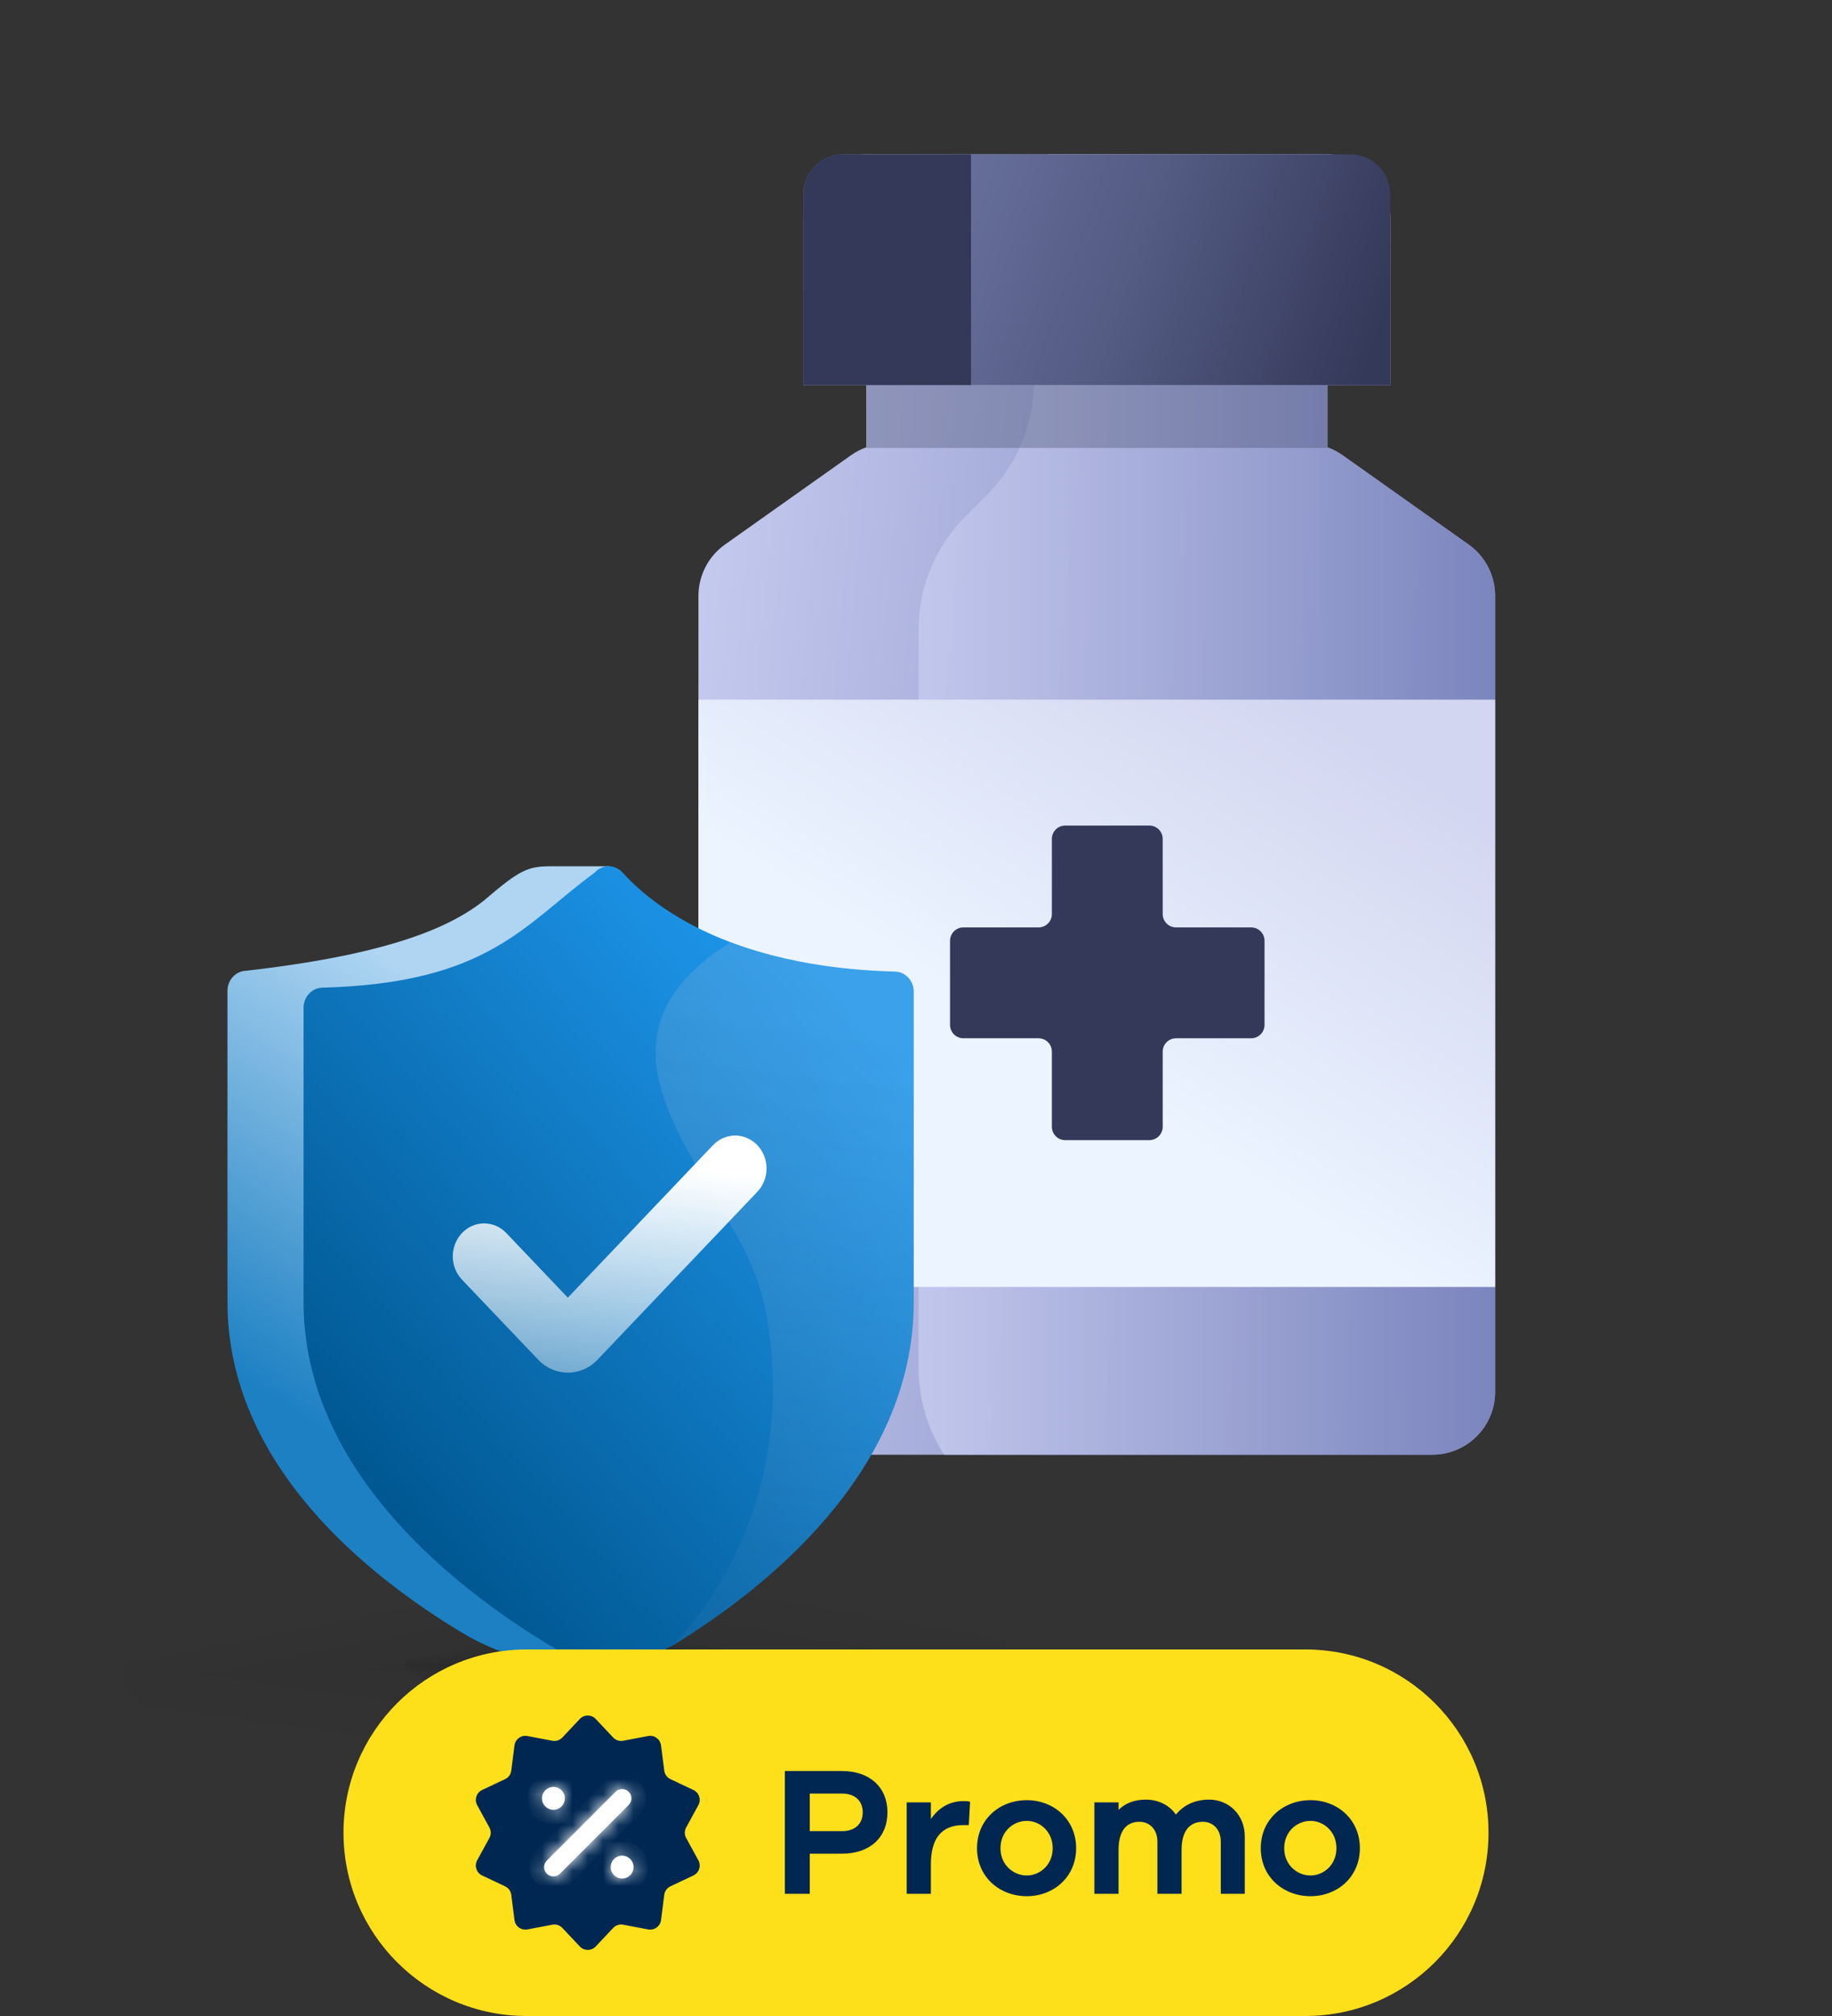 <svg width="120" height="132" viewBox="0 0 120 132" fill="none" xmlns="http://www.w3.org/2000/svg">
<rect x="0" y="0" width="120" height="132" fill="#333333" stroke="none"/>
<path fill-rule="evenodd" clip-rule="evenodd" d="M52.617 14.225C52.617 11.95 54.461 10.105 56.736 10.105H86.949C89.225 10.105 91.069 11.95 91.069 14.225V25.212H86.949V29.288C87.294 29.412 87.633 29.587 87.957 29.817L96.197 35.653C97.287 36.425 97.936 37.679 97.936 39.015V45.124C97.936 45.127 97.936 45.13 97.936 45.132V91.13C97.936 93.406 96.091 95.25 93.816 95.25H49.87C47.594 95.25 45.75 93.406 45.75 91.13V45.124V40.318V39.015C45.75 37.679 46.398 36.425 47.489 35.653L55.728 29.817C56.052 29.587 56.391 29.412 56.736 29.288V25.212H52.617V14.225Z" fill="url(#paint0_linear_12548_125961)"/>
<path fill-rule="evenodd" clip-rule="evenodd" d="M67.723 14.471V24.982C67.723 27.767 66.617 30.438 64.647 32.407L63.245 33.809C61.276 35.779 60.17 38.449 60.17 41.234V89.557C60.17 91.655 60.785 93.61 61.846 95.25H93.816C96.091 95.25 97.936 93.406 97.936 91.13V45.124V40.318V39.015C97.936 37.679 97.287 36.425 96.197 35.653L87.957 29.817C87.633 29.587 87.294 29.412 86.949 29.288V25.212H91.069V14.225C91.069 11.95 89.225 10.105 86.949 10.105H68.672C68.061 11.44 67.723 12.92 67.723 14.471Z" fill="url(#paint1_linear_12548_125961)" fill-opacity="0.9"/>
<rect x="56.736" y="25.211" width="30.213" height="4.12" fill="#343959" fill-opacity="0.3"/>
<path d="M52.617 12.73C52.617 11.281 53.792 10.105 55.242 10.105H88.444C89.894 10.105 91.069 11.281 91.069 12.73V25.212H52.617V12.73Z" fill="url(#paint2_linear_12548_125961)"/>
<path d="M52.617 12.73C52.617 11.281 53.792 10.105 55.242 10.105H63.603V25.212H52.617V12.73Z" fill="#343959"/>
<rect x="45.75" y="45.812" width="52.185" height="38.453" fill="url(#paint3_linear_12548_125961)"/>
<path fill-rule="evenodd" clip-rule="evenodd" d="M62.23 67.107C62.23 67.59 62.621 67.982 63.105 67.982H68.025C68.508 67.982 68.9 68.374 68.9 68.857V73.777C68.9 74.26 69.292 74.652 69.775 74.652H75.284C75.767 74.652 76.159 74.26 76.159 73.777V68.857C76.159 68.374 76.55 67.982 77.034 67.982H81.954C82.437 67.982 82.829 67.59 82.829 67.107V61.598C82.829 61.115 82.437 60.723 81.954 60.723H77.034C76.55 60.723 76.159 60.331 76.159 59.848V54.928C76.159 54.444 75.767 54.053 75.284 54.053H69.775C69.292 54.053 68.9 54.444 68.9 54.928V59.848C68.9 60.331 68.508 60.723 68.025 60.723H63.105C62.621 60.723 62.23 61.115 62.23 61.598V67.107Z" fill="#343959"/>
<path opacity="0.05" d="M7.97 109.465H37.5V116.626C21.113 116.518 7.97 113.35 7.97 109.465Z" fill="url(#paint4_linear_12548_125961)"/>
<path opacity="0.05" d="M37.5 102.706V109.467H7.969C7.969 105.733 20.82 102.703 36.675 102.703C36.95 102.703 37.226 102.703 37.5 102.703V102.706Z" fill="url(#paint5_linear_12548_125961)"/>
<path opacity="0.05" d="M37.5 109.467H67.031C67.031 105.733 54.18 102.703 38.325 102.703C38.05 102.703 37.774 102.703 37.5 102.703V109.467Z" fill="url(#paint6_linear_12548_125961)"/>
<g opacity="0.05">
<path d="M67.028 109.465H37.499V116.626C53.885 116.518 67.028 113.35 67.028 109.465Z" fill="url(#paint7_linear_12548_125961)" style="mix-blend-mode:multiply"/>
</g>
<path opacity="0.2" d="M38.798 106.806V108.899H26.531C26.531 107.743 31.87 106.805 38.455 106.805C38.57 106.805 38.684 106.805 38.798 106.805V106.806Z" fill="url(#paint8_linear_12548_125961)"/>
<path opacity="0.2" d="M38.798 106.806V108.899H51.065C51.065 107.743 45.727 106.805 39.141 106.805C39.026 106.805 38.912 106.805 38.798 106.805V106.806Z" fill="url(#paint9_linear_12548_125961)"/>
<path opacity="0.2" d="M26.531 108.9H38.798V111.344C31.991 111.308 26.531 110.226 26.531 108.9Z" fill="url(#paint10_linear_12548_125961)"/>
<path opacity="0.2" d="M51.065 108.9H38.798V111.344C45.605 111.308 51.065 110.226 51.065 108.9Z" fill="url(#paint11_linear_12548_125961)"/>
<path d="M55.487 64.929V85.263C55.487 96.439 45.613 104.13 39.746 107.712C38.072 108.736 39.934 109.349 39.934 109.349C36.549 109.349 33.166 108.656 30.232 106.884C24.189 103.236 14.9 95.959 14.9 85.263V64.874C14.9 64.158 15.446 63.579 16.125 63.561C26.304 62.405 30.109 60.394 32.154 58.581C34.336 56.719 34.825 56.719 36.425 56.719L39.934 56.719C39.934 56.719 41.939 63.282 54.264 63.616C54.943 63.634 55.487 64.213 55.487 64.929Z" fill="url(#paint12_linear_12548_125961)"/>
<path d="M59.85 64.929V85.263C59.85 96.439 49.976 104.13 44.109 107.712C44.109 107.712 42.932 108.329 41.81 108.913C40.623 109.53 39.24 109.551 38.063 108.911C32.657 105.972 19.884 97.748 19.884 85.263V65.982C19.884 65.266 20.431 64.687 21.11 64.668C32.022 64.382 34.336 60.516 38.951 57.137C39.45 56.579 40.285 56.579 40.786 57.137C42.114 58.616 45.039 61.108 50.515 62.537C52.766 63.124 55.447 63.534 58.627 63.616C59.307 63.634 59.85 64.213 59.85 64.929Z" fill="url(#paint13_linear_12548_125961)"/>
<path opacity="0.16" d="M59.85 64.931V85.265C59.85 96.441 49.976 104.133 44.109 107.714C50.106 101.272 51.713 92.509 49.959 85.01C48.204 77.51 36.495 68.797 47.828 61.721C51.212 63.036 55.447 63.537 58.627 63.618C59.307 63.637 59.85 64.216 59.85 64.931Z" fill="url(#paint14_linear_12548_125961)"/>
<path d="M37.194 89.874C36.493 89.874 35.792 89.594 35.257 89.032L30.26 83.787C29.458 82.945 29.458 81.579 30.26 80.736C31.062 79.894 32.364 79.894 33.166 80.736L37.194 84.967L46.702 74.983C47.504 74.141 48.805 74.141 49.608 74.983C50.41 75.826 50.41 77.192 49.608 78.034L39.132 89.035C38.597 89.597 37.896 89.877 37.194 89.877V89.874Z" fill="url(#paint15_linear_12548_125961)"/>
<path d="M22.5 120C22.5 113.373 27.873 108 34.5 108H85.5C92.127 108 97.5 113.373 97.5 120C97.5 126.627 92.127 132 85.5 132H34.5C27.873 132 22.5 126.627 22.5 120Z" fill="#FEE01A"/>
<path d="M37.98 112.551C38.262 112.252 38.738 112.252 39.02 112.551L40.165 113.766C40.332 113.943 40.578 114.023 40.817 113.978L42.458 113.668C42.862 113.592 43.246 113.871 43.299 114.279L43.511 115.935C43.542 116.177 43.694 116.386 43.914 116.49L45.424 117.204C45.795 117.38 45.942 117.832 45.745 118.192L44.944 119.657C44.827 119.871 44.827 120.129 44.944 120.343L45.745 121.808C45.942 122.168 45.795 122.62 45.424 122.796L43.914 123.51C43.694 123.614 43.542 123.823 43.511 124.065L43.299 125.721C43.246 126.129 42.862 126.408 42.458 126.332L40.817 126.022C40.578 125.977 40.332 126.057 40.165 126.234L39.02 127.449C38.738 127.748 38.262 127.748 37.98 127.449L36.835 126.234C36.668 126.057 36.422 125.977 36.183 126.022L34.542 126.332C34.138 126.408 33.754 126.129 33.701 125.721L33.489 124.065C33.458 123.823 33.306 123.614 33.086 123.51L31.576 122.796C31.205 122.62 31.058 122.168 31.255 121.808L32.056 120.343C32.173 120.129 32.173 119.871 32.056 119.657L31.255 118.192C31.058 117.832 31.205 117.38 31.576 117.204L33.086 116.49C33.306 116.386 33.458 116.177 33.489 115.935L33.701 114.279C33.754 113.871 34.138 113.592 34.542 113.668L36.183 113.978C36.422 114.023 36.668 113.943 36.835 113.766L37.98 112.551Z" fill="#002752"/>
<mask id="path-22-inside-1_12548_125961" fill="white">
<path fill-rule="evenodd" clip-rule="evenodd" d="M37 117.75C37 118.164 36.664 118.5 36.25 118.5C35.836 118.5 35.5 118.164 35.5 117.75C35.5 117.336 35.836 117 36.25 117C36.664 117 37 117.336 37 117.75ZM41.181 117.32C41.419 117.558 41.419 117.943 41.181 118.181L36.681 122.681C36.443 122.919 36.057 122.919 35.819 122.681C35.581 122.443 35.581 122.058 35.819 121.82L40.319 117.32C40.557 117.082 40.943 117.082 41.181 117.32ZM40.75 123C41.164 123 41.5 122.664 41.5 122.25C41.5 121.836 41.164 121.5 40.75 121.5C40.336 121.5 40 121.836 40 122.25C40 122.664 40.336 123 40.75 123Z"/>
</mask>
<path fill-rule="evenodd" clip-rule="evenodd" d="M37 117.75C37 118.164 36.664 118.5 36.25 118.5C35.836 118.5 35.5 118.164 35.5 117.75C35.5 117.336 35.836 117 36.25 117C36.664 117 37 117.336 37 117.75ZM41.181 117.32C41.419 117.558 41.419 117.943 41.181 118.181L36.681 122.681C36.443 122.919 36.057 122.919 35.819 122.681C35.581 122.443 35.581 122.058 35.819 121.82L40.319 117.32C40.557 117.082 40.943 117.082 41.181 117.32ZM40.75 123C41.164 123 41.5 122.664 41.5 122.25C41.5 121.836 41.164 121.5 40.75 121.5C40.336 121.5 40 121.836 40 122.25C40 122.664 40.336 123 40.75 123Z" fill="white"/>
<path d="M41.181 118.181L40.505 117.506L40.505 117.506L41.181 118.181ZM41.181 117.32L40.505 117.995L40.505 117.995L41.181 117.32ZM36.681 122.681L36.005 122.005L36.005 122.005L36.681 122.681ZM35.819 122.681L36.495 122.005L36.495 122.005L35.819 122.681ZM35.819 121.82L35.143 121.144L35.143 121.144L35.819 121.82ZM40.319 117.32L40.995 117.995L40.995 117.995L40.319 117.32ZM36.25 119.456C37.192 119.456 37.956 118.692 37.956 117.75H36.044C36.044 117.636 36.136 117.544 36.25 117.544V119.456ZM34.544 117.75C34.544 118.692 35.308 119.456 36.25 119.456V117.544C36.364 117.544 36.456 117.636 36.456 117.75H34.544ZM36.25 116.044C35.308 116.044 34.544 116.808 34.544 117.75H36.456C36.456 117.864 36.364 117.956 36.25 117.956V116.044ZM37.956 117.75C37.956 116.808 37.192 116.044 36.25 116.044V117.956C36.136 117.956 36.044 117.864 36.044 117.75H37.956ZM41.857 118.857C42.468 118.246 42.468 117.255 41.857 116.644L40.505 117.995C40.37 117.86 40.37 117.641 40.505 117.506L41.857 118.857ZM37.357 123.357L41.857 118.857L40.505 117.506L36.005 122.005L37.357 123.357ZM35.143 123.357C35.755 123.968 36.745 123.968 37.357 123.357L36.005 122.005C36.14 121.87 36.36 121.87 36.495 122.005L35.143 123.357ZM35.143 121.144C34.532 121.755 34.532 122.746 35.143 123.357L36.495 122.005C36.63 122.141 36.63 122.36 36.495 122.495L35.143 121.144ZM39.643 116.644L35.143 121.144L36.495 122.495L40.995 117.995L39.643 116.644ZM41.857 116.644C41.246 116.033 40.255 116.033 39.643 116.644L40.995 117.995C40.86 118.131 40.64 118.131 40.505 117.995L41.857 116.644ZM40.544 122.25C40.544 122.136 40.636 122.044 40.75 122.044V123.956C41.692 123.956 42.456 123.192 42.456 122.25H40.544ZM40.75 122.456C40.636 122.456 40.544 122.364 40.544 122.25H42.456C42.456 121.308 41.692 120.544 40.75 120.544V122.456ZM40.956 122.25C40.956 122.364 40.864 122.456 40.75 122.456V120.544C39.808 120.544 39.044 121.308 39.044 122.25H40.956ZM40.75 122.044C40.864 122.044 40.956 122.136 40.956 122.25H39.044C39.044 123.192 39.808 123.956 40.75 123.956V122.044Z" fill="white" mask="url(#path-22-inside-1_12548_125961)"/>
<path d="M55.154 115.96C57.002 115.96 58.13 117.052 58.13 118.66C58.13 120.292 57.002 121.372 55.154 121.372H53.042V124H51.41V115.96H55.154ZM53.042 119.896H55.154C56.03 119.896 56.51 119.404 56.51 118.66C56.51 117.94 56.03 117.436 55.154 117.436H53.042V119.896ZM63.123 117.928C63.279 117.928 63.399 117.928 63.543 117.976L63.459 119.5H63.111C61.647 119.5 60.975 120.4 60.975 122.068V124H59.391V118.012H60.975V119.104C61.455 118.408 62.151 117.928 63.123 117.928ZM67.261 117.868C69.013 117.868 70.489 119.128 70.489 121.012C70.489 122.896 69.013 124.156 67.261 124.156C65.473 124.156 63.997 122.896 63.997 121.012C63.997 119.128 65.473 117.868 67.261 117.868ZM67.261 122.8C68.089 122.8 68.953 122.128 68.953 121.012C68.953 119.896 68.089 119.224 67.261 119.224C66.397 119.224 65.533 119.896 65.533 121.012C65.533 122.128 66.397 122.8 67.261 122.8ZM79.208 117.832C80.456 117.832 81.536 118.792 81.536 120.256V124H79.964V120.58C79.964 119.776 79.448 119.284 78.788 119.284C77.948 119.284 77.396 119.86 77.396 121.12V124H75.812V120.58C75.812 119.776 75.296 119.284 74.636 119.284C73.796 119.284 73.268 119.86 73.268 121.12V124H71.684V118.012H73.268V118.504C73.688 118.084 74.276 117.832 75.056 117.832C75.86 117.832 76.592 118.18 77.024 118.816C77.516 118.204 78.248 117.832 79.208 117.832ZM85.847 117.868C87.599 117.868 89.075 119.128 89.075 121.012C89.075 122.896 87.599 124.156 85.847 124.156C84.059 124.156 82.583 122.896 82.583 121.012C82.583 119.128 84.059 117.868 85.847 117.868ZM85.847 122.8C86.675 122.8 87.539 122.128 87.539 121.012C87.539 119.896 86.675 119.224 85.847 119.224C84.983 119.224 84.119 119.896 84.119 121.012C84.119 122.128 84.983 122.8 85.847 122.8Z" fill="#002752"/>
<defs>
<linearGradient id="paint0_linear_12548_125961" x1="45.956" y1="40.05" x2="94.633" y2="44.44" gradientUnits="userSpaceOnUse">
<stop stop-color="#C4C9EE"/>
<stop offset="1" stop-color="#7C86BE"/>
</linearGradient>
<linearGradient id="paint1_linear_12548_125961" x1="60.365" y1="52.807" x2="98.092" y2="52.807" gradientUnits="userSpaceOnUse">
<stop stop-color="#C4C9EE"/>
<stop offset="1" stop-color="#7C86BE"/>
</linearGradient>
<linearGradient id="paint2_linear_12548_125961" x1="91.069" y1="19.719" x2="57.871" y2="8.367" gradientUnits="userSpaceOnUse">
<stop stop-color="#343959"/>
<stop offset="0.1" stop-color="#3B4062"/>
<stop offset="0.48" stop-color="#545C84"/>
<stop offset="0.79" stop-color="#646C98"/>
<stop offset="1" stop-color="#6A73A0"/>
</linearGradient>
<linearGradient id="paint3_linear_12548_125961" x1="63.985" y1="83.846" x2="87.3" y2="47.177" gradientUnits="userSpaceOnUse">
<stop offset="0.35" stop-color="#EBF4FF"/>
<stop offset="1" stop-color="#D3D6F0"/>
</linearGradient>
<linearGradient id="paint4_linear_12548_125961" x1="26.795" y1="108.846" x2="25.9" y2="115.299" gradientUnits="userSpaceOnUse">
<stop offset="0.01" stop-opacity="0.99"/>
<stop offset="0.991" stop-opacity="0"/>
</linearGradient>
<linearGradient id="paint5_linear_12548_125961" x1="24.58" y1="109.255" x2="23.7" y2="104.891" gradientUnits="userSpaceOnUse">
<stop offset="0.01" stop-opacity="0.99"/>
<stop offset="0.991" stop-opacity="0"/>
</linearGradient>
<linearGradient id="paint6_linear_12548_125961" x1="52.081" y1="109.255" x2="52.969" y2="104.052" gradientUnits="userSpaceOnUse">
<stop offset="0.01" stop-opacity="0.99"/>
<stop offset="0.991" stop-opacity="0"/>
</linearGradient>
<linearGradient id="paint7_linear_12548_125961" x1="52.081" y1="108.846" x2="53.126" y2="114.102" gradientUnits="userSpaceOnUse">
<stop stop-opacity="0.99"/>
<stop offset="0.907" stop-opacity="0"/>
</linearGradient>
<linearGradient id="paint8_linear_12548_125961" x1="33.431" y1="109.598" x2="33.043" y2="107.383" gradientUnits="userSpaceOnUse">
<stop offset="0.01" stop-opacity="0.99"/>
<stop offset="0.991" stop-opacity="0"/>
</linearGradient>
<linearGradient id="paint9_linear_12548_125961" x1="44.165" y1="109.598" x2="44.553" y2="107.383" gradientUnits="userSpaceOnUse">
<stop offset="0.01" stop-opacity="0.99"/>
<stop offset="0.991" stop-opacity="0"/>
</linearGradient>
<linearGradient id="paint10_linear_12548_125961" x1="34.351" y1="108.377" x2="33.96" y2="111.125" gradientUnits="userSpaceOnUse">
<stop stop-opacity="0.99"/>
<stop offset="0.991" stop-opacity="0"/>
</linearGradient>
<linearGradient id="paint11_linear_12548_125961" x1="43.245" y1="108.377" x2="43.636" y2="111.125" gradientUnits="userSpaceOnUse">
<stop stop-opacity="0.99"/>
<stop offset="0.991" stop-opacity="0"/>
</linearGradient>
<linearGradient id="paint12_linear_12548_125961" x1="20.887" y1="94.349" x2="39.196" y2="64.604" gradientUnits="userSpaceOnUse">
<stop offset="0.02" stop-color="#1C80C3"/>
<stop offset="0.839" stop-color="#AFD5F2"/>
</linearGradient>
<linearGradient id="paint13_linear_12548_125961" x1="24.02" y1="97.244" x2="57.523" y2="67.953" gradientUnits="userSpaceOnUse">
<stop stop-color="#005791"/>
<stop offset="1" stop-color="#1F98EE"/>
</linearGradient>
<linearGradient id="paint14_linear_12548_125961" x1="55.465" y1="65.731" x2="50.477" y2="102.534" gradientUnits="userSpaceOnUse">
<stop stop-color="#D0D0D5"/>
<stop offset="0.13" stop-color="#CECED4" stop-opacity="0.96"/>
<stop offset="0.33" stop-color="#CACBD3" stop-opacity="0.86"/>
<stop offset="0.57" stop-color="#C3C6D2" stop-opacity="0.69"/>
<stop offset="0.86" stop-color="#BABFD0" stop-opacity="0.47"/>
<stop offset="1" stop-color="#B6BBD0" stop-opacity="0.34"/>
</linearGradient>
<linearGradient id="paint15_linear_12548_125961" x1="41.884" y1="98.488" x2="43.703" y2="75.982" gradientUnits="userSpaceOnUse">
<stop stop-color="white" stop-opacity="0.1"/>
<stop offset="0.98" stop-color="white"/>
</linearGradient>
</defs>
</svg>
